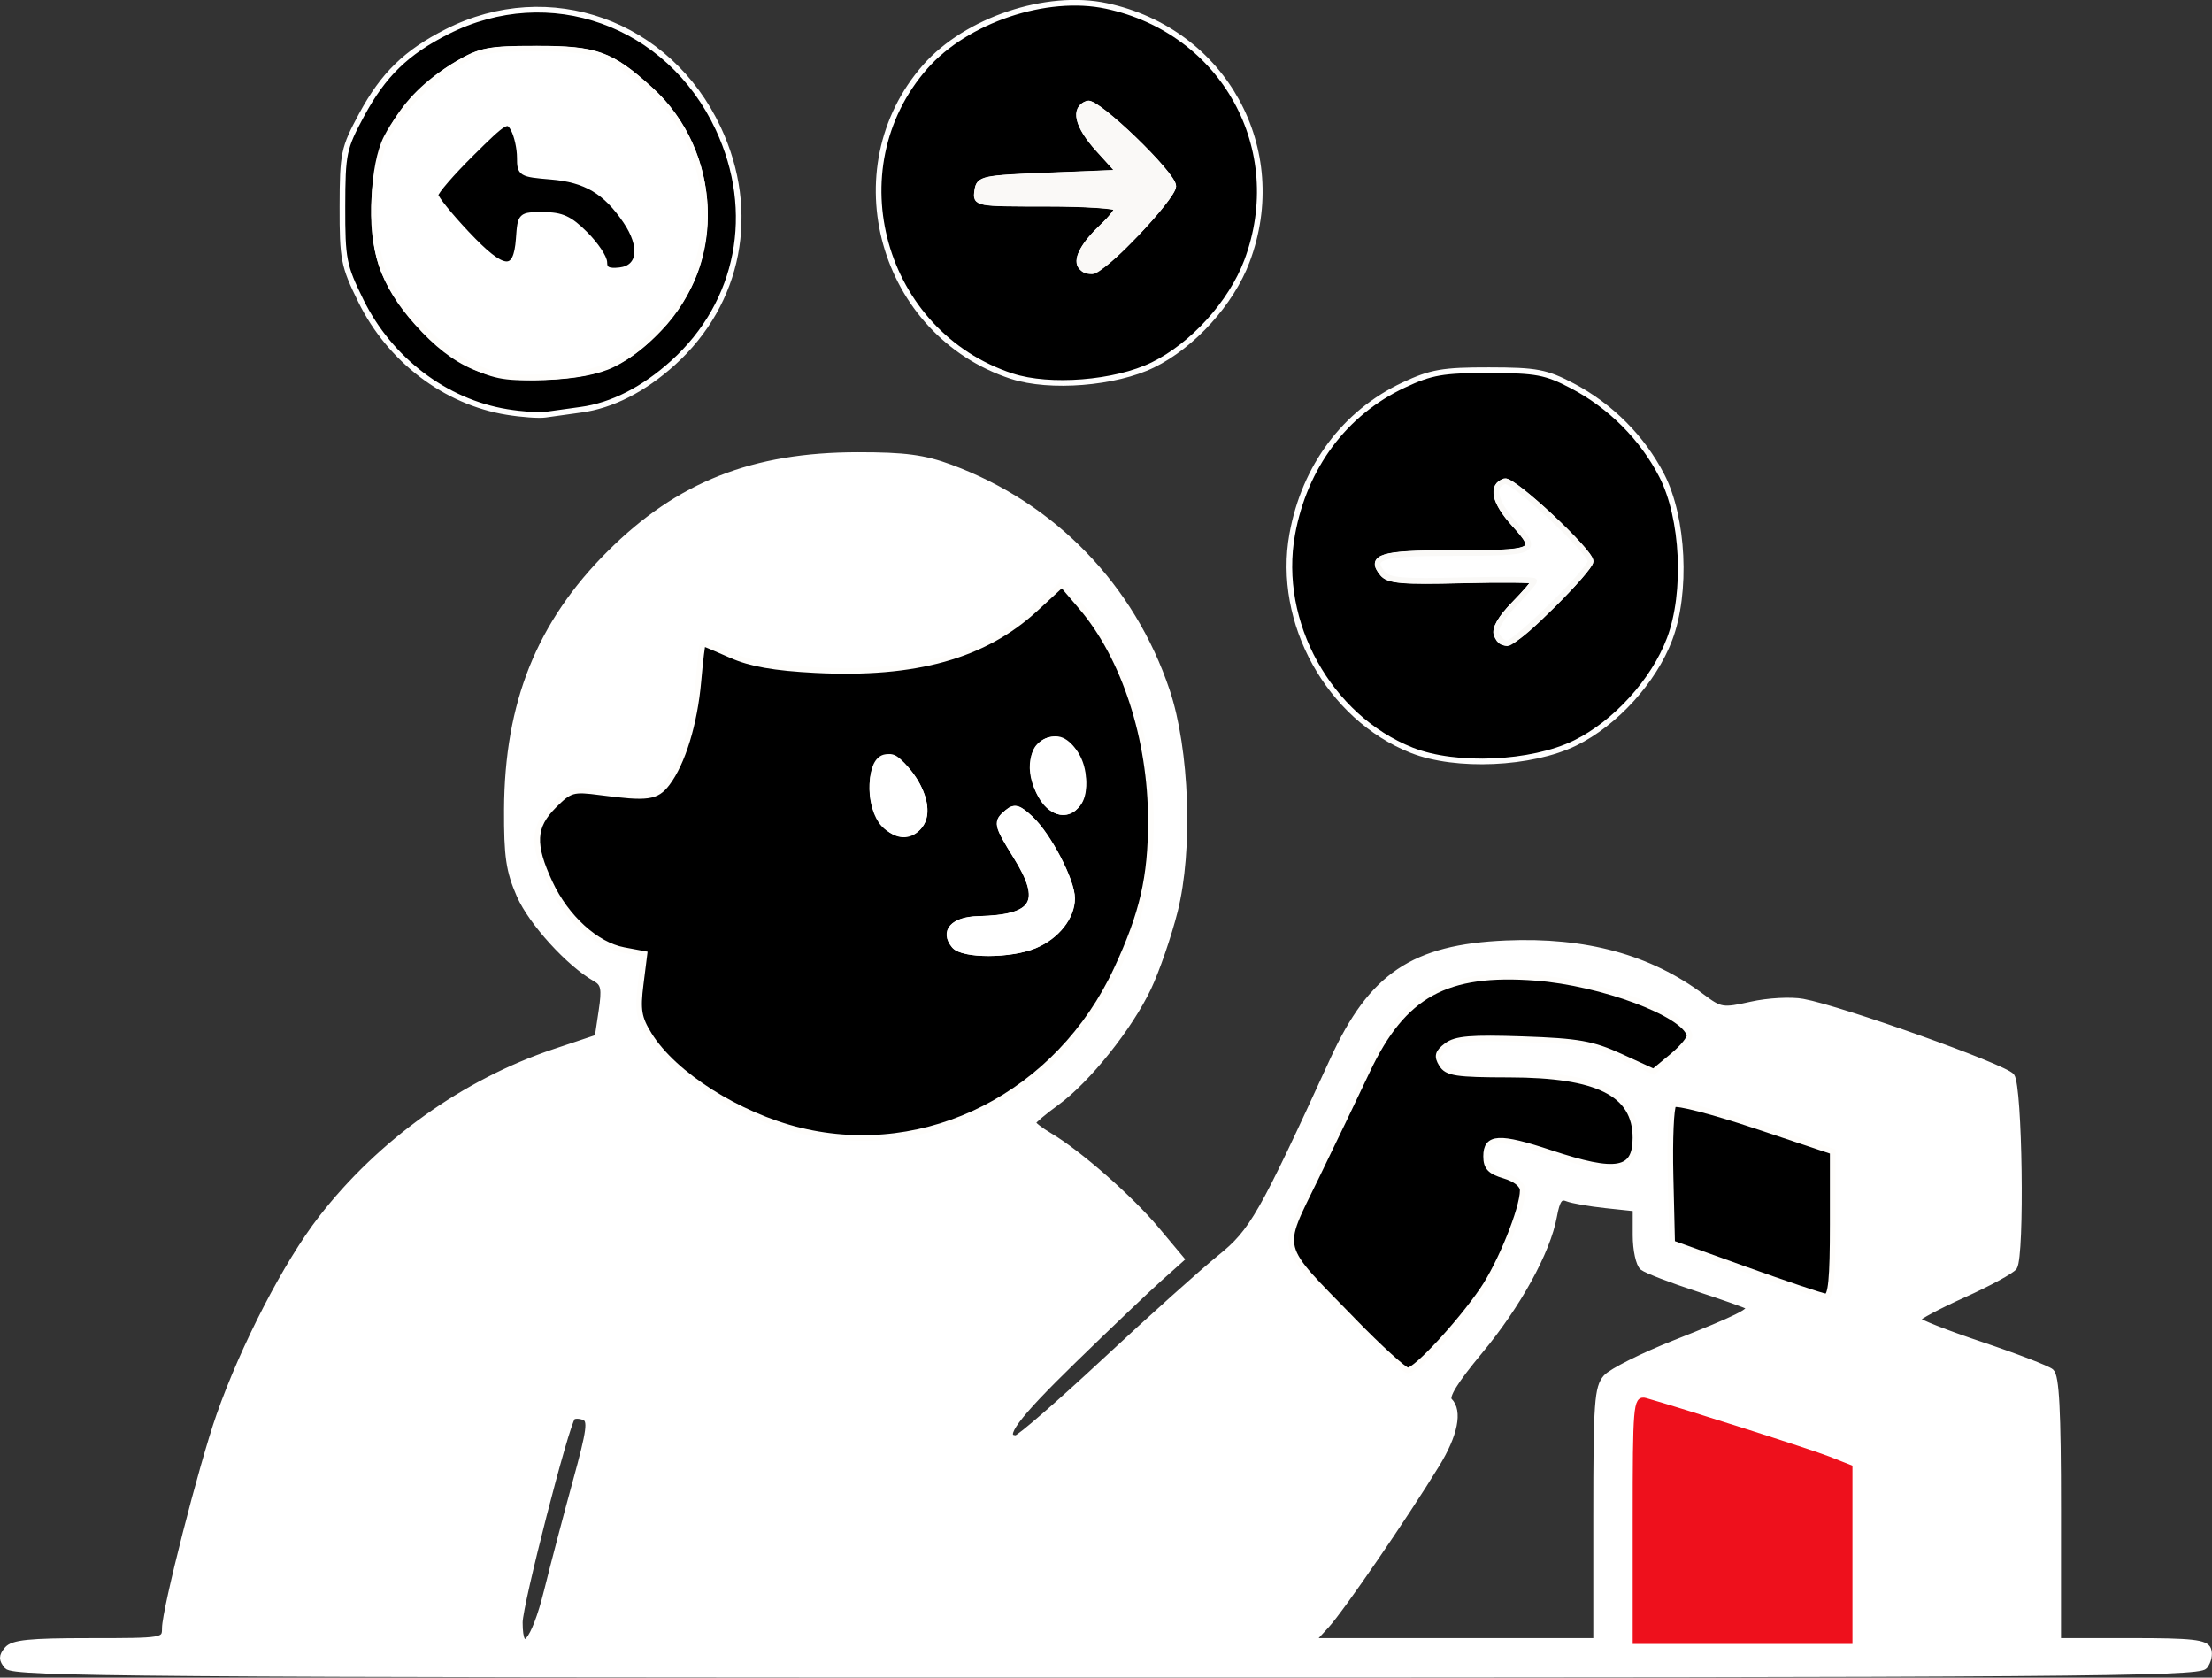 <?xml version="1.0" encoding="UTF-8" standalone="no"?>
<!-- Created with Inkscape (http://www.inkscape.org/) -->

<svg
   width="103.86mm"
   height="78.752mm"
   version="1.1"
   viewBox="0 0 103.86 78.752"
   id="svg16"
   sodipodi:docname="4.svg"
   inkscape:version="1.4.2 (ebf0e940, 2025-05-08)"
   xmlns:inkscape="http://www.inkscape.org/namespaces/inkscape"
   xmlns:sodipodi="http://sodipodi.sourceforge.net/DTD/sodipodi-0.dtd"
   xmlns="http://www.w3.org/2000/svg"
   xmlns:svg="http://www.w3.org/2000/svg">
  <rect x="0" y="0" width="103.86" height="78.752" fill="#333333" stroke="none"/>
  <defs
     id="defs16" />
  <sodipodi:namedview
     id="namedview16"
     pagecolor="#ffffff"
     bordercolor="#000000"
     borderopacity="0.25"
     inkscape:showpageshadow="2"
     inkscape:pageopacity="0.0"
     inkscape:pagecheckerboard="0"
     inkscape:deskcolor="#d1d1d1"
     inkscape:document-units="mm"
     inkscape:zoom="1.0597599"
     inkscape:cx="-85.396699"
     inkscape:cy="174.56784"
     inkscape:window-width="2560"
     inkscape:window-height="1287"
     inkscape:window-x="1920"
     inkscape:window-y="31"
     inkscape:window-maximized="1"
     inkscape:current-layer="g16" />
  <g
     transform="translate(-70.908 -98.69)"
     stroke-width=".265"
     id="g16">
    <path
       d="m71.238 176.91c-0.263-0.317-0.263-0.477 0-0.794 0.263-0.317 1.045-0.397 3.869-0.397 3.502 0 3.54-6e-3 3.54-0.6 0-0.868 1.736-7.659 2.552-9.984 1.14-3.248 3.157-7.145 4.786-9.248 2.776-3.585 6.733-6.412 10.956-7.826l2.022-0.677 0.186-1.241c0.156-1.039 0.109-1.285-0.288-1.509-1.233-0.696-3.008-2.647-3.563-3.915-0.501-1.144-0.601-1.832-0.591-4.029 0.024-5.002 1.526-8.742 4.833-12.036 3.236-3.224 6.721-4.601 11.651-4.604 2.208-1e-3 3.1 0.118 4.348 0.579 4.828 1.785 8.521 5.598 10.162 10.492 0.926 2.762 1.094 7.478 0.369 10.343-0.294 1.16-0.851 2.777-1.238 3.594-0.883 1.863-2.862 4.339-4.304 5.387-0.606 0.44-1.109 0.864-1.118 0.941-9e-3 0.078 0.348 0.356 0.792 0.619 1.358 0.802 3.781 2.928 5.01 4.396l1.165 1.392-1.044 0.933c-0.574 0.513-2.384 2.237-4.021 3.832-2.719 2.649-3.451 3.636-2.697 3.636 0.154 0 2.038-1.637 4.186-3.638s4.571-4.174 5.383-4.829c1.532-1.236 1.941-1.951 5.308-9.295 1.811-3.949 3.784-5.276 8.126-5.463 3.738-0.161 6.743 0.66 9.223 2.52 0.845 0.634 0.959 0.651 2.298 0.351 0.782-0.175 1.858-0.233 2.418-0.131 1.797 0.328 9.466 3.061 9.806 3.495 0.368 0.469 0.478 8.41 0.124 8.967-0.11 0.172-1.179 0.755-2.377 1.295-1.198 0.54-2.178 1.062-2.178 1.161s1.339 0.627 2.976 1.175c1.637 0.548 3.125 1.119 3.307 1.27 0.248 0.206 0.331 1.831 0.331 6.46v6.185h3.448c2.834 0 3.475 0.071 3.602 0.4 0.084 0.22 7e-3 0.577-0.173 0.794-0.287 0.346-6.54 0.393-51.591 0.393-45.246 0-51.303-0.047-51.594-0.397m25.338-3.506c0.317-1.273 0.929-3.602 1.36-5.174 0.665-2.424 0.725-2.882 0.393-3.009-0.215-0.083-0.457-0.084-0.538-3e-3 -0.293 0.293-2.476 8.783-2.476 9.631 0 1.703 0.668 0.937 1.26-1.444m49.275-3.609c0-5.266 0.051-5.982 0.463-6.448 0.255-0.288 1.713-1.019 3.241-1.623 2.901-1.147 3.64-1.512 3.432-1.698-0.069-0.061-1.137-0.44-2.374-0.843s-2.398-0.851-2.58-0.995c-0.182-0.144-0.331-0.826-0.331-1.515v-1.253l-1.389-0.148c-0.764-0.081-1.583-0.224-1.819-0.318-0.337-0.133-0.471 0.05-0.616 0.838-0.305 1.656-1.689 4.17-3.491 6.337-1.16 1.395-1.609 2.124-1.423 2.31 0.488 0.488 0.267 1.595-0.598 3.006-1.5 2.446-4.482 6.795-5.173 7.545l-0.67 0.728h13.328v-5.924m11.906 1.852v-4.072l-0.992-0.393c-0.815-0.323-6.881-2.259-8.599-2.744-0.431-0.122-0.463 0.268-0.463 5.576v5.706h10.054v-4.072m-19.274-9.885c1.694-1.818 2.828-3.568 3.414-5.271 0.701-2.036 0.664-2.314-0.347-2.611-0.672-0.198-0.86-0.397-0.86-0.911 0-0.928 0.608-0.96 3.023-0.159 3.099 1.028 3.989 0.87 3.989-0.709 0-1.167-0.462-1.78-1.809-2.398-1.019-0.468-1.737-0.567-4.116-0.57-2.493-3e-3 -2.921-0.069-3.175-0.483-0.236-0.384-0.189-0.557 0.236-0.88 0.423-0.321 1.142-0.381 3.572-0.298 2.605 0.089 3.266 0.206 4.595 0.813l1.552 0.71 0.875-0.727c0.481-0.4 0.845-0.846 0.809-0.991-0.251-1.006-4.121-2.448-7.209-2.686-4.218-0.325-6.231 0.782-7.919 4.354-0.529 1.12-1.615 3.379-2.413 5.021-1.423 2.925-1.443 2.998-1.003 3.67 0.669 1.022 4.98 5.385 5.32 5.384 0.162 0 0.822-0.566 1.466-1.257m18.48-5.599v-3.417l-3.626-1.212c-1.994-0.667-3.725-1.114-3.845-0.993-0.12 0.12-0.185 1.633-0.144 3.362l0.075 3.143 3.44 1.236c1.892 0.68 3.588 1.25 3.77 1.267 0.249 0.023 0.331-0.812 0.331-3.385m-43.074-4.284c4.021-0.838 7.636-3.78 9.452-7.692 1.214-2.614 1.607-4.319 1.607-6.96 0-3.856-1.245-7.681-3.272-10.054l-0.9-1.054-1.241 1.144c-2.41 2.221-5.64 3.122-10.336 2.882-1.928-0.098-3.047-0.296-3.954-0.697-0.696-0.308-1.293-0.56-1.326-0.56-0.033 0-0.131 0.804-0.217 1.786-0.174 1.981-0.745 3.843-1.469 4.788-0.506 0.661-0.908 0.715-3.135 0.422-1.293-0.17-1.426-0.132-2.183 0.625-0.984 0.984-1.026 1.818-0.184 3.627 0.757 1.626 2.168 2.91 3.465 3.153l0.974 0.183-0.179 1.428c-0.213 1.703 0.313 2.762 2.084 4.199 3.051 2.475 7.184 3.538 10.814 2.782"
       fill="#fff"
       stroke="#fff"
       id="path1" />
    <path
       d="m152.86 158.28-3.44-1.236-0.075-3.143c-0.041-1.728 0.024-3.241 0.144-3.362 0.12-0.12 1.851 0.327 3.845 0.993l3.626 1.212v3.417c0 2.573-0.082 3.409-0.331 3.385-0.182-0.017-1.879-0.587-3.77-1.267"
       fill="#fefdfb"
       stroke="#fefdfb"
       id="path2"
       style="fill:#000000;fill-opacity:1" />
    <path
       d="m94.715 118.03c-2.898-0.472-5.506-2.455-6.865-5.221-0.809-1.647-0.869-1.954-0.864-4.418 5e-3 -2.501 0.055-2.741 0.902-4.311 1.016-1.885 2.092-2.933 4.012-3.905 4.798-2.431 10.404-0.428 12.734 4.551 1.827 3.903 1.002 8.171-2.125 10.996-1.381 1.248-2.867 2.005-4.325 2.202-0.632 0.086-1.387 0.191-1.678 0.234-0.291 0.043-1.097-0.015-1.791-0.128m4.966-2.235c1.583-0.77 3.192-2.571 3.846-4.305 1.115-2.954 0.26-6.47-2.091-8.593-1.851-1.672-2.53-1.916-5.328-1.916-2.257 0-2.638 0.073-3.734 0.718-2.463 1.448-3.702 3.425-3.882 6.194-0.162 2.503 0.397 4.163 2.007 5.954 1.801 2.003 3.341 2.657 6.006 2.55 1.413-0.057 2.468-0.256 3.175-0.6"
       fill="#fff"
       stroke="#fff"
       id="path3"
       style="fill:#000000;fill-opacity:1" />
    <path
       d="m147.7 170.02c0-5.308 0.032-5.697 0.463-5.576 1.718 0.485 7.784 2.421 8.599 2.744l0.992 0.393v8.145h-10.054v-5.706"
       fill="#ee101c"
       stroke="#ee101c"
       id="path4" />
    <path
       d="m134.43 160.67c-3.574-3.67-3.447-3.181-1.734-6.704 0.799-1.642 1.884-3.901 2.413-5.021 1.688-3.572 3.701-4.679 7.919-4.354 3.088 0.238 6.958 1.68 7.209 2.686 0.036 0.146-0.328 0.592-0.809 0.991l-0.875 0.727-1.552-0.71c-1.329-0.607-1.99-0.724-4.595-0.813-2.43-0.083-3.149-0.022-3.572 0.298-0.425 0.323-0.471 0.496-0.236 0.88 0.254 0.414 0.682 0.479 3.175 0.483 4.158 6e-3 5.924 0.891 5.924 2.968 0 1.579-0.89 1.737-3.989 0.709-2.414-0.801-3.023-0.769-3.023 0.159 0 0.514 0.188 0.713 0.86 0.911 0.517 0.152 0.86 0.426 0.86 0.686 0 0.859-1.045 3.444-1.891 4.679-1.093 1.595-3.116 3.775-3.503 3.775-0.162 0-1.324-1.057-2.583-2.35"
       fill="#fefdfb"
       stroke="#fefdfb"
       id="path5"
       style="fill:#000000;fill-opacity:1" />
    <path
       d="m118.42 116.35c-6.124-2.002-8.288-9.721-4.072-14.524 1.926-2.193 5.7-3.46 8.512-2.857 5.52 1.184 8.57 6.724 6.596 11.978-0.738 1.963-2.546 3.958-4.417 4.873-1.767 0.864-4.841 1.11-6.619 0.529m5.861-6.713c0.94-0.982 1.713-1.975 1.718-2.206 0.012-0.55-3.592-4.025-4.024-3.881-0.674 0.224-0.482 1.042 0.5 2.128l1.008 1.114-3.301 0.132c-3.176 0.127-3.305 0.155-3.386 0.728-0.084 0.59-0.056 0.595 3.241 0.595 1.829 0 3.326 0.098 3.326 0.219 0 0.12-0.309 0.507-0.686 0.86-0.847 0.792-1.242 1.496-1.031 1.837 0.347 0.562 0.998 0.185 2.636-1.527"
       fill="#fff"
       stroke="#fff"
       id="path6"
       style="fill:#000000;fill-opacity:1" />
    <path
       d="m 137.2,133.91 c -3.894,-1.54 -6.368,-6.006 -5.618,-10.141 0.576,-3.177 2.467,-5.708 5.234,-7.005 1.291,-0.605 1.837,-0.7 4.008,-0.697 2.229,0.003 2.672,0.087 3.912,0.737 1.788,0.937 3.287,2.441 4.198,4.211 1.021,1.986 1.19,5.49 0.368,7.669 -0.743,1.973 -2.549,3.959 -4.44,4.884 -2.045,1 -5.596,1.159 -7.662,0.342 m 6.594,-6.794 c 0.986,-0.978 1.793,-1.911 1.793,-2.073 0,-0.467 -3.663,-3.878 -4.033,-3.756 -0.652,0.217 -0.483,0.972 0.449,2.003 1.193,1.321 1.082,1.371 -3.037,1.371 -3.193,0 -3.787,0.181 -3.143,0.958 0.278,0.334 0.931,0.39 3.727,0.319 1.865,-0.047 3.391,-0.032 3.39,0.035 -2.7e-4,0.067 -0.433,0.564 -0.962,1.106 -0.611,0.626 -0.903,1.136 -0.802,1.4 0.278,0.723 0.776,0.464 2.617,-1.363"
       fill="#ffffff"
       stroke="#ffffff"
       id="path7"
       sodipodi:nodetypes="ccccccccccsccssccccc"
       style="fill:#000000;fill-opacity:1" />
    <path
       d="m93.061 115.84c-1.725-0.82-3.662-2.978-4.242-4.723-0.546-1.643-0.423-4.695 0.241-5.974 0.688-1.325 1.974-2.665 3.315-3.453 1.096-0.644 1.477-0.718 3.734-0.718 2.798 0 3.477 0.244 5.328 1.916 3.251 2.937 3.441 8.134 0.411 11.245-1.589 1.632-2.823 2.152-5.342 2.253-1.795 0.072-2.318-0.011-3.445-0.547m7.756-5.219c0.09-0.771-0.802-2.208-1.853-2.987-0.437-0.324-1.289-0.578-2.183-0.652-1.419-0.118-1.466-0.147-1.466-0.9 0-0.428-0.131-1.023-0.291-1.322-0.275-0.513-0.387-0.449-1.984 1.134-0.931 0.923-1.689 1.801-1.684 1.95 0.005 0.15 0.663 0.965 1.461 1.812 1.736 1.842 2.327 1.901 2.447 0.244 0.081-1.121 0.082-1.122 1.151-1.122 0.864 0 1.243 0.173 1.969 0.9 0.495 0.495 0.9 1.098 0.9 1.34 0 0.325 0.192 0.419 0.728 0.357 0.554-0.064 0.746-0.243 0.806-0.754"
       fill="#fefdfb"
       stroke="#fefdfb"
       id="path8"
       style="fill:#ffffff;fill-opacity:1" />
    <path
       d="m121.64 111.17c-0.211-0.342 0.184-1.045 1.031-1.837 0.377-0.353 0.686-0.74 0.686-0.86s-1.497-0.219-3.326-0.219c-3.297 0-3.325-5e-3 -3.241-0.595 0.081-0.573 0.21-0.6 3.386-0.728l3.301-0.132-1.008-1.114c-0.982-1.085-1.174-1.903-0.5-2.128 0.432-0.144 4.036 3.331 4.024 3.881-0.011 0.541-3.305 3.991-3.81 3.991-0.211 0-0.456-0.116-0.544-0.259"
       fill="#faf9f7"
       stroke="#faf9f7"
       id="path9" />
    <path
       d="m141.18 128.47c-0.101-0.264 0.191-0.774 0.802-1.4 0.529-0.542 0.961-1.039 0.962-1.106 2.6e-4 -0.067-1.525-0.082-3.39-0.035-2.797 0.071-3.45 0.015-3.727-0.319-0.645-0.777-0.051-0.958 3.143-0.958 4.119 0 4.23-0.05 3.037-1.371-0.932-1.032-1.101-1.786-0.449-2.003 0.369-0.123 4.033 3.289 4.033 3.756 0 0.405-3.506 3.852-3.917 3.852-0.183 0-0.404-0.187-0.492-0.416"
       fill="#faf9f7"
       stroke="#faf9f7"
       id="path10"
       style="fill:#ffffff;fill-opacity:1" />
    <path
       d="m108.48 151.76c-2.901-0.703-5.937-2.628-7.091-4.495-0.489-0.791-0.552-1.162-0.401-2.366l0.179-1.428-0.974-0.183c-1.297-0.243-2.708-1.527-3.465-3.153-0.842-1.808-0.8-2.643 0.184-3.627 0.757-0.757 0.89-0.795 2.183-0.625 2.227 0.293 2.629 0.239 3.135-0.422 0.724-0.945 1.296-2.807 1.469-4.788 0.086-0.982 0.184-1.786 0.217-1.786 0.033 0 0.63 0.252 1.326 0.56 0.908 0.401 2.026 0.598 3.954 0.697 4.696 0.24 7.927-0.661 10.336-2.882l1.241-1.144 0.9 1.054c2.027 2.373 3.272 6.198 3.272 10.054 0 2.642-0.393 4.346-1.607 6.96-2.728 5.877-8.892 9.019-14.857 7.573m11.014-8.689c1.026-0.429 1.746-1.341 1.746-2.212 0-0.826-1.113-2.96-1.95-3.741-0.565-0.527-0.749-0.577-1.085-0.298-0.548 0.455-0.526 0.57 0.411 2.077 1.332 2.142 0.893 2.865-1.78 2.93-1.179 0.028-1.678 0.584-1.125 1.251 0.395 0.477 2.637 0.473 3.783-6e-3m-5.32-5.742c0.359-0.573 0.052-1.648-0.725-2.542-0.895-1.03-1.611-0.601-1.579 0.946 0.037 1.777 1.539 2.818 2.304 1.597m7.277-0.822c0.774-0.774 0.045-3.122-0.968-3.122-1.017 0-1.423 1.265-0.792 2.465 0.517 0.982 1.185 1.231 1.76 0.657"
       fill="#fefdfb"
       stroke="#fefdfb"
       id="path11"
       style="fill:#000000;fill-opacity:1" />
    <g
       fill="#fff"
       stroke="#fff"
       id="g15">
      <path
         d="m120.29 136.63c-0.818-0.546-1.173-2.329-0.582-2.92 0.836-0.836 2.064 0.159 2.064 1.673 0 1.168-0.708 1.763-1.482 1.247"
         id="path12" />
      <path
         d="m115.72 143.08c-0.553-0.667-0.054-1.222 1.125-1.251 2.672-0.064 3.111-0.787 1.78-2.93-0.937-1.507-0.96-1.622-0.411-2.077 0.336-0.279 0.52-0.228 1.085 0.298 0.837 0.781 1.95 2.916 1.95 3.741 0 0.872-0.72 1.784-1.746 2.212-1.146 0.479-3.387 0.482-3.783 6e-3"
         id="path13" />
      <path
         d="m112.39 137.37c-0.672-0.742-0.708-2.611-0.058-3.017 0.397-0.248 0.589-0.173 1.122 0.441 1.174 1.35 1.146 2.861-0.056 3.042-0.284 0.043-0.738-0.167-1.009-0.466"
         id="path14" />
      <path
         d="m99.284 111.02c0-0.243-0.405-0.846-0.9-1.34-0.726-0.726-1.105-0.9-1.969-0.9-1.069 0-1.07 8e-4 -1.151 1.122-0.12 1.657-0.711 1.598-2.447-0.244-0.798-0.847-1.456-1.662-1.461-1.812-0.005-0.15 0.752-1.027 1.684-1.95 1.597-1.583 1.71-1.647 1.984-1.134 0.16 0.299 0.291 0.894 0.291 1.322 0 0.753 0.047 0.782 1.466 0.9 1.631 0.135 2.561 0.685 3.507 2.076 0.816 1.2 0.696 2.205-0.277 2.317-0.536 0.062-0.728-0.032-0.728-0.357"
         id="path15"
         style="fill:#000000;fill-opacity:1" />
    </g>
  </g>
</svg>
